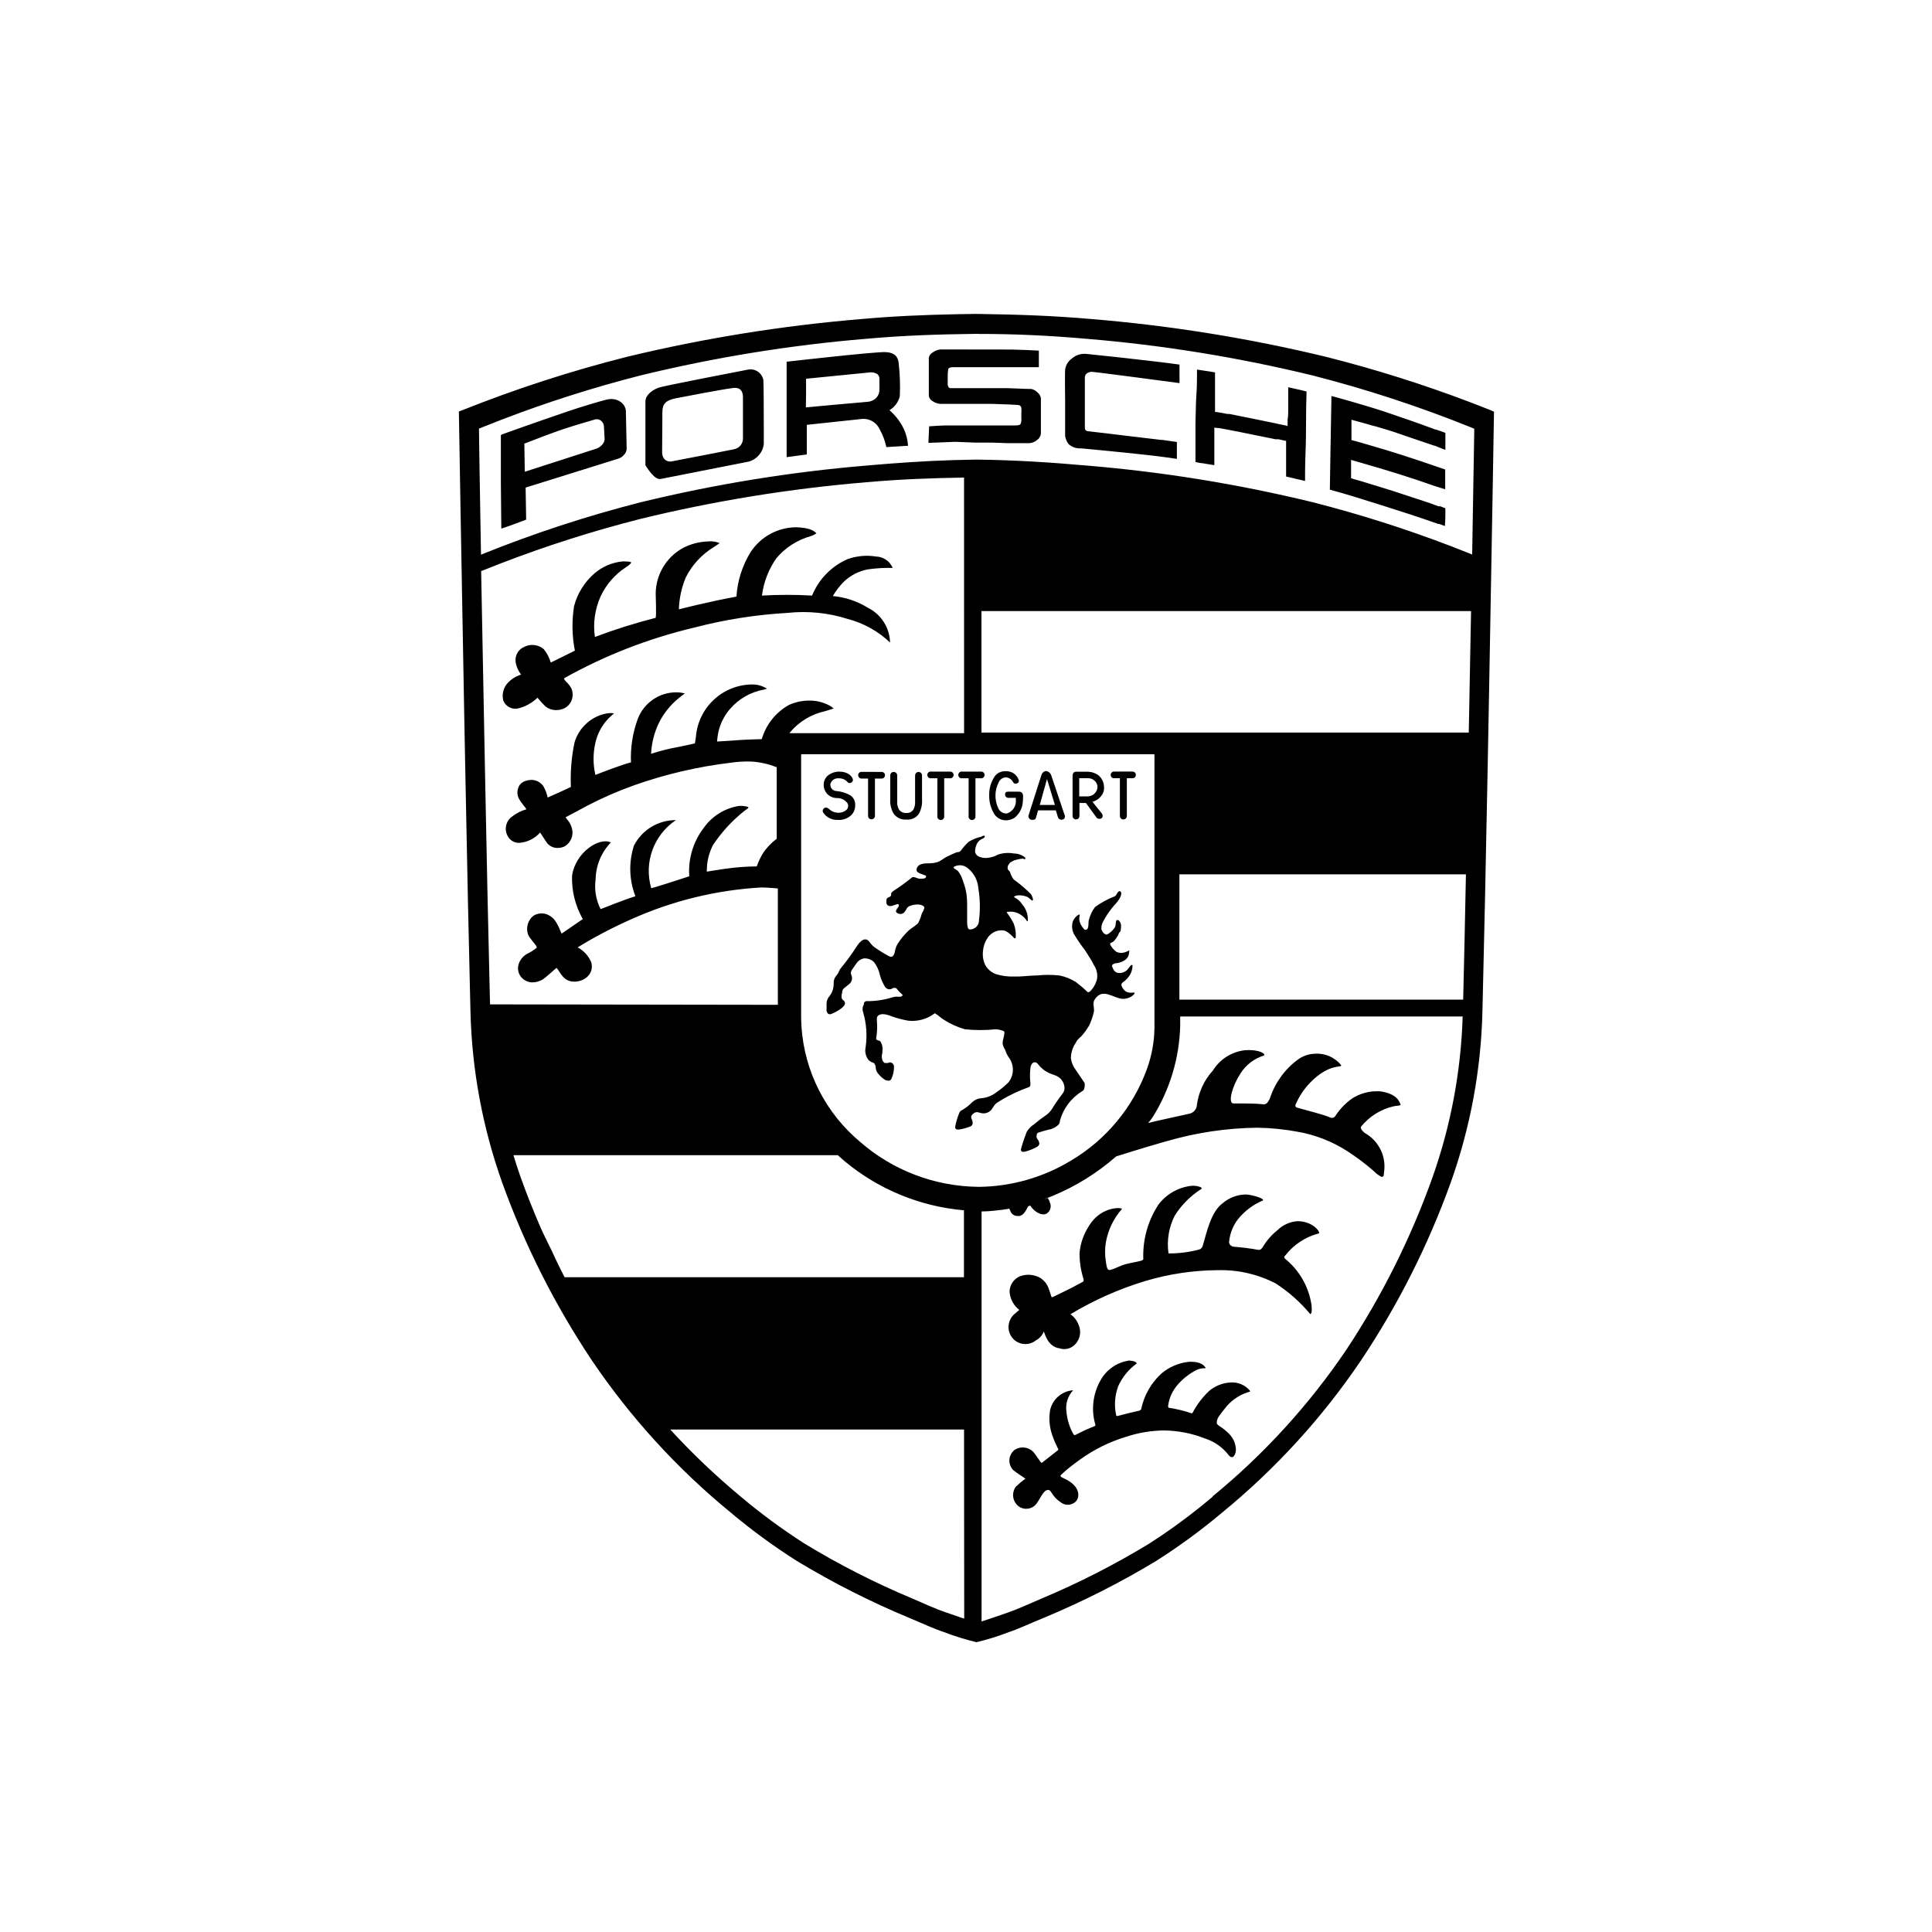 <?xml version="1.0" encoding="UTF-8" standalone="no"?><svg height="80" viewBox="0 0 80 80" width="80" xmlns="http://www.w3.org/2000/svg"><path d="m40.505 13c1.618.022 3.067.07 4.678.21 3.279.27 6.533.794 9.731 1.567 2.03.512 4.028 1.142 5.984 1.886l.836.326.129.059-0.0.025c-.007.413-.096 5.792-.208 11.831l-.014.742-.014.747-.014.75-.014.752c-.07 3.633-.146 7.251-.214 9.96-.055 2.421-.497 4.818-1.309 7.099-.934 2.599-2.182 5.075-3.716 7.372-1.601 2.371-3.54 4.495-5.754 6.307-.865.727-1.777 1.396-2.731 2.002-1.496.903-3.057 1.692-4.67 2.363-.534.214-1.003.442-1.423.582-.44.17-.891.31-1.349.42-.458-.11-.909-.251-1.349-.42-.424-.14-.888-.358-1.423-.582-1.613-.669-3.173-1.459-4.667-2.363-.955-.606-1.869-1.274-2.735-2.002-2.213-1.812-4.152-3.937-5.754-6.307-1.533-2.297-2.781-4.773-3.716-7.372-.811-2.282-1.253-4.678-1.309-7.099-.066-2.618-.138-6.082-.206-9.589l-.015-.752-.014-.738c-.002-.123-.005-.246-.007-.368l-.014-.734c-.117-6.224-.212-11.949-.222-12.577l-.001-.057.136-.052c2.222-.887 4.5-1.626 6.819-2.212 3.2-.772 6.454-1.296 9.735-1.567 1.339-.12 2.571-.17 3.879-.197l.795-.013zm20.06 29.091h-11.696v.398c-.037 1.345-.436 2.655-1.154 3.793l-.085.112-.088.109.324-.081 1.401-.31c.15-.038.263-.161.288-.313.063-.55.298-1.066.671-1.474.289-.467.777-.776 1.323-.837.63-.044.888.17.781.221-.398.123-.739.385-.962.737-.354.544-.5 1.158-.335 1.237l.04.009h.472c.265 0 .531.011.796.037.053-.007.102-.032.14-.07.037-.053.071-.108.1-.166.205-.642.606-1.204 1.146-1.607.212-.161.471-.25.737-.254.408-.025.803.148 1.062.464.092.147-.446-.118-1.279.737-.261.271-.469.588-.612.936 0.0.037.02.07.052.088.387.118 1.065.273 1.404.42.077.03.164 0.0.206-.07.187-.291.43-.542.715-.737.26-.16.554-.255.857-.279l.183-.005h.07c.781.1.829.483.87.542.041.059-.17.055-.265.077-.541.119-1.025.419-1.371.851-.052.096.155.258.155.258.586.325.905.983.796 1.644-.011.118 0 .173-.103.173-.116-.059-.221-.137-.31-.232-.348-.304-.718-.582-1.106-.833-.62-.399-1.313-.671-2.038-.8-.556-.104-1.119-.161-1.685-.17-1.264.014-2.52.2-3.734.553-.019.005-.042.012-.069.019l-.198.056c-.299.086-.76.221-1.214.363l-.226.071-.405.125c-.786.69-1.68 1.245-2.646 1.642l-.365.142.181-.059.042.077c.015.029.028.055.028.055-.001.007-.001.015 0 .022.096.169.044.383-.118.49-.217.114-.531-.092-.667-.317-.018-.026-.092.007-.111.029-.133.288-.262.413-.435.387-.128.001-.244-.078-.288-.199-.015-.033-.041-.07-.041-.103-.243.041-.391.059-.417.059-.17.02-.331.038-.493.048l-.244.008v16.978c.269-.085.682-.229 1.087-.369.405-.14.851-.346 1.368-.568 1.552-.65 3.052-1.415 4.49-2.289.734-.472 1.443-.981 2.123-1.527l.505-.416-.007-.011c2.128-1.743 3.991-3.786 5.533-6.064 1.475-2.228 2.674-4.627 3.572-7.144.759-2.145 1.18-4.394 1.25-6.668zm-20.646 17.103h-12.164l.026.029c.896.975 1.857 1.889 2.875 2.735.834.704 1.713 1.353 2.632 1.943 1.435.875 2.935 1.64 4.486 2.289.516.221.962.431 1.371.568.218.075.422.147.605.208l.176.057zm6.812-2.857c.022 0 .321.011.339.122-.336.242-.602.569-.77.947-.141.385-.169.802-.081 1.202 0 .026.055.026.055.026.306-.081.605-.159.918-.225.026-.015.048-.037.063-.063.117-.568.411-1.084.84-1.474.323-.273.722-.441 1.143-.483.549-.018.634.192.682.243.048.052-.111-.018-.369.092-.313.159-.59.379-.815.649-.203.244-.331.541-.369.855 0 .018.022.063.022.063.317.047.629.122.933.225.017.005.035.005.052 0 .174-.336.402-.641.675-.903.261-.23.595-.361.944-.369.216-.007.428.059.601.188 0 0 .214.166.162.192-.371.102-.705.311-.958.601-.369.45-.383.505-.405.605-.022.1-.015.144.092.214.586.38.649.667.686.899.037.232-.107.549-.295.31-.248-.322-.587-.561-.973-.686-.541-.214-1.117-.328-1.699-.335-.539.005-1.074.095-1.585.265-.686.209-1.333.53-1.913.951l-.254.188c-.18.135-.353.28-.516.435-.074.07.052.111.107.14.675.299.689.748.512.955-.151.155-.387.188-.575.081-.512-.328-.417-.612-.638-.542-.159.048-.313.431-.431.568-.179.227-.506.27-.737.096-.248-.195-.297-.552-.111-.807.125-.121.258-.233.398-.335-.029-.022-.365-.236-.501-.35-.105-.105-.164-.248-.164-.396s.059-.291.164-.396l.033-.033c.269-.195.645-.137.844.129l.262.369c.018.029.044.026.07 0l.645-.505c.012-.015.012-.037 0-.052-.081-.155-.152-.315-.21-.479-.141-.351-.184-.733-.125-1.106.095-.463.487-.807.958-.84-.227.242-.329.575-.276.903.03.325.129.639.291.922.041.052.066.022.085.022.261-.138.529-.261.804-.369.011-.012.018-.028.018-.044-.184-.617-.108-1.283.21-1.843.24-.439.671-.741 1.165-.818zm2.617-7.236c.199-.018.49.07.398.129-.118.076-.231.158-.339.247-.302.244-.561.537-.767.866-.243.481-.332 1.026-.254 1.559.433.002.865-.053 1.283-.166.066-.026.116-.082.133-.151.155-.494.321-1.408.844-1.777.254-.211.57-.332.899-.346.24-.015.877.177.737.251-.395.169-.742.431-1.014.763-.205.263-.333.579-.369.91-.041.184.166.236.166.236.351.026.7.07 1.047.133.103.018.181-.118.203-.159.155-.253.353-.476.586-.66.221-.217.513-.348.822-.369.649-.004.969.468.888.505-.555.143-1.047.468-1.397.922-.018.026-.081.055.018.144.584.48.968 1.161 1.076 1.909 0 .063.041.328-.052.369-.411-.496-.896-.926-1.438-1.275-.741-.382-1.567-.569-2.4-.546-1.015.007-2.024.159-2.997.45-1.085.328-2.125.79-3.096 1.375.155.109.274.264.339.442.134.308.043.667-.221.874-.162.124-.374.16-.568.096-.468-.066-.593-.546-.652-.697-.063.159-.181.29-.332.369-.301.238-.737.189-.977-.111-.226-.287-.199-.699.063-.955.192-.162.229-.199.229-.199-.231-.179-.377-.446-.402-.737-.003-.283.164-.54.424-.652.285-.108.605-.08.866.077.313.221.328.442.442.767.011.011.025.018.041.022.269-.136.748-.354 1.073-.538l.173-.092s.07-.022.044-.122c-.11-.346-.166-.706-.166-1.069.033-.401.166-.788.387-1.124.501-.859 1.452-.781 1.36-.7-.335.383-.561.849-.652 1.349-.05.278-.05.562 0 .84.018.125.033.28.107.321s.38-.118.564-.188c.24-.088.564-.129.785-.188.125-.037.088-.103.088-.133-.017-.776.202-1.54.627-2.19.332-.439.831-.722 1.379-.781zm-14.656-1.268h-13.432c.088.291.184.582.284.874.258.72.539 1.43.844 2.131.14.321.306.63.453.944.113.246.229.491.351.737l.187.369h16.536v-2.772c-1.827-.159-3.56-.875-4.965-2.053-.088-.074-.173-.151-.258-.229zm13.088-16.602-14.574 0c-.022 0-.029.005-.032.017l-.001.024v10.892c.028 1.874.828 3.648 2.204 4.909l.211.185c1.365 1.204 3.125 1.873 4.95 1.887 1.342-.015 2.655-.389 3.804-1.084 1.459-.863 2.573-2.207 3.152-3.8.162-.451.262-.921.297-1.398l.013-.287v-11.316c0-.009-.004-.018-.011-.024zm-7.124 3.399c.033-.022.118-.044.122 0 .004.044-.037.066-.096.1-.091.036-.167.101-.217.184-.062.113-.093.24-.088.369.019.079.071.145.144.181.102.046.213.068.324.063.172-.01.34-.06.49-.144.205-.066.422-.081.634-.044.16-.001.315.048.446.14.052.041.059.088.026.096-.033.007-.066-.022-.103-.022-.11.011-.219.033-.324.066-.14.066-.199.085-.265.206-.026.051-.033.11-.018.166.022.055.096.092.096.133.031.103.08.2.144.288.011.018.07.052.07.052.228.169.444.355.645.557.043.065.073.138.088.214.007.026-.015.055-.037.055-.031-.019-.059-.041-.085-.066-.035-.037-.076-.067-.122-.088-.127-.053-.265-.073-.402-.059-.063 0-.188.059-.118.085.123.059.228.151.302.265.177.195.266.453.247.715h-.033c-.059-.099-.139-.184-.236-.247-.138-.102-.308-.153-.479-.144-.037.004-.125 0-.125.033.107.137.2.284.28.439.081.2.111.416.088.63h-.052c-.054-.062-.113-.12-.177-.173-.064-.058-.136-.105-.214-.14-.159-.036-.325-.012-.468.066-.126.07-.228.175-.295.302-.082.143-.131.303-.144.468-.026.202.007.407.096.59.097.17.251.3.435.369.248.077.507.111.767.1.317.011.634-.044.955-.044.301-.031.605-.031.907 0 .243.048.476.14.686.273.172.131.337.271.494.42.018.011.081-.022.081-.022.15-.144.255-.328.302-.531.029-.197-.017-.399-.129-.564-.088-.195-.247-.417-.369-.619-.169-.216-.324-.443-.464-.678-.077-.158-.093-.339-.044-.509.046-.124.135-.227.251-.291.037-.015.037.015.037.048-.026.083-.026.171 0 .254.04.123.109.235.203.324.048.014.099-.006.125-.048.055-.114.018-.269.055-.369.048-.186.132-.362.247-.516.253-.188.531-.339.826-.45.074-.044.125-.24.21-.21.085.029.063.17-.029.324s-.199.24-.299.369c-.141.176-.264.364-.369.564-.056.096-.08.207-.07.317.022.093.084.171.17.214.052.026.114-.022.159-.055.089-.063.166-.144.225-.236.052-.088.022-.203.07-.295.011-.018.07 0 .088 0 .053.052.088.119.1.192.004.088-.004.176-.022.262-.007.018-.074.063-.074.103-.011.032-.026.063-.044.092-.081.144-.177.265-.288.288-.022.004-.022.048-.022.07.063.118.151.221.258.302.11.052.236.059.35.018.059-.015.181-.074.181-.081v.041c-.001.067-.014.133-.037.195-.037.078-.096.143-.17.188-.113.065-.239.104-.369.114-.063.015-.159.059-.133.122.019.07.052.135.096.192.046.052.111.084.181.088.102.005.203-.023.288-.081.092-.059.14-.17.221-.247.015-.015.059-.004.059.018-.001.129-.034.256-.096.369-.074.125-.173.233-.291.317-.041.023-.07.064-.077.111.017.072.051.139.1.195.047.063.115.106.192.122.077.015.156.015.232 0 .026 0 .026.055 0 .081-.073.074-.165.128-.265.155-.095.032-.197.038-.295.018-.184-.044-.306-.114-.49-.166-.098-.037-.204-.044-.306-.022-.1.037-.186.104-.247.192-.033.041-.056.089-.066.14-.026.147.044.299 0 .442-.044.184-.107.363-.188.534-.077.13-.164.253-.262.369-.092.125-.21.173-.273.31-.027.05-.056.098-.088.144-.084.162-.13.341-.133.523.022.173.089.337.195.476l.369.546c.017.063.017.129 0 .192-.003.067-.041.127-.1.159-.458.279-.789.726-.922 1.246v.029c-.008.036-.025.07-.048.1-.117.118-.27.195-.435.217-.118.033-.243.066-.369.107-.042.008-.078.033-.1.07-.002.01-.002.02 0 .029-.025.065-.013.139.033.192.039.047.064.105.07.166.002.034-.01.067-.033.092-.016.022-.038.04-.063.052-.155.088-.321.155-.494.199-.118.026-.199-.004-.162-.133.063-.229.14-.453.225-.675.075-.13.18-.24.306-.321.154-.131.316-.254.483-.369.111-.074.204-.17.273-.284.134-.219.281-.431.439-.634.061-.084.084-.19.063-.291-.029-.188-.151-.349-.324-.428-.064-.028-.129-.053-.195-.074-.223-.078-.419-.219-.564-.405-.031-.049-.082-.082-.14-.088-.147.004-.188.203-.188.313-.017.161-.017.322 0 .483.011.056.011.114 0 .17-.014.04-.047.069-.088.077-.454.162-.888.376-1.294.638-.058.044-.107.099-.144.162-.011.022-.025.043-.041.063-.103.176-.316.255-.509.188l-.103-.026c-.052-.006-.104.007-.147.037-.035.023-.066.052-.092.085-.011.012-.019.026-.026.041v.074l.052.136v.029c.013.039.009.081-.009.117-.019.036-.051.063-.09.075-.149.06-.305.102-.464.125-.092.011-.173-.022-.151-.129.034-.187.088-.37.162-.546.019-.064.067-.114.129-.136.151-.087.289-.195.409-.321.106-.099.243-.158.387-.166.218-.019.427-.099.601-.232.185-.125.358-.267.516-.424.243-.308.243-.743 0-1.051l-.048-.081c-.044-.07-.066-.17-.103-.24-.048-.072-.08-.154-.092-.24 0-.155.074-.306.074-.461.001-.026-.016-.048-.041-.055-.1-.04-.206-.063-.313-.07-.425.044-.854.044-1.279 0-.318-.09-.62-.228-.896-.409-.122-.077-.195-.162-.317-.232-.033-.029-.037-.022-.066 0-.303.221-.677.324-1.051.288-.23-.038-.455-.096-.675-.173-.166-.063-.435-.17-.593-.037-.066.059-.048.14-.048.214.019.234.01.469-.026.7-.009.022-.009.048 0 .07.024.019.052.034.081.044h.022c.07.022.077.052.114.133.021.044.034.091.037.14.011.046.011.094 0 .14.002.031.002.061 0 .092-.035.1-.035.209 0 .31.019.048.052.09.096.118h.136c.022-.019.052-.029.081-.026h.026c.08.018.137.088.14.17.004.176-.033.35-.107.509-.014.033-.04.059-.074.072-.034.013-.071.011-.103-.005h-.041c-.124-.067-.233-.158-.321-.269-.065-.071-.104-.162-.111-.258 0-.067-.023-.133-.066-.184-.022-.017-.047-.03-.074-.037-.063-.019-.12-.056-.162-.107-.11-.142-.153-.325-.118-.501.074-.493.039-.996-.103-1.474-.028-.08-.028-.167 0-.247l.03-.066.007-.033v-.037c.019-.037.055-.063.096-.07.023-.004.047-.004.07 0 .349-.002.696-.057 1.028-.162.046-.016.095-.024.144-.022h.166c.059 0 .14-.063.059-.111-.071-.062-.136-.13-.195-.203-.023-.042-.072-.062-.118-.048h-.044c-.013.012-.028.022-.044.029-.053.028-.114.034-.171.016-.057-.018-.104-.058-.131-.112-.088-.145-.155-.301-.199-.464-.04-.199-.126-.386-.251-.546-.117-.11-.276-.162-.435-.144-.126.033-.234.114-.302.225-.048.066-.096.129-.14.203-.037.043-.062.095-.074.151v.041c.004.024.011.047.018.07.059.129.023.281-.088.369l-.214.173c-.041.036-.068.086-.074.14-.005.045-.014.089-.026.133-.005.035-.005.071 0 .107.002.008.002.017 0 .026.012.038.037.07.07.092l.029.026c.012.012.022.026.029.041.022.054.01.116-.029.159-.032.039-.067.075-.107.107-.134.101-.282.183-.439.243-.019.004-.039.004-.059 0-.085.007-.118-.136-.118-.136v-.306c.003-.117.049-.228.129-.313.111-.149.169-.33.166-.516-.007-.109.026-.216.092-.302.056-.06.1-.13.129-.206.022-.054.053-.104.092-.147.232-.28.446-.574.641-.881.125-.199.354-.439.542-.166.05.072.111.137.181.192.189.135.386.258.59.369.217.122.251-.096.288-.276.019-.075.048-.147.088-.214.131-.207.287-.396.464-.564.1-.088.24-.173.343-.258.041-.037.052-.044.07-.092.018-.048.055-.114.077-.177.022-.063.033-.125.055-.177.044-.068.078-.143.1-.221v-.037c-.009-.023-.026-.043-.048-.055-.07-.041-.151-.062-.232-.059-.117.001-.232.025-.339.07-.055.025-.099.07-.122.125-.026.052-.06.101-.1.144-.086.074-.213.074-.299 0-.055-.037-.029-.1 0-.144.03-.037.057-.076.081-.118.007-.018.007-.038 0-.055v-.022c-.032-.018-.071-.018-.103 0l-.192.063c-.015.003-.03.003-.044 0-.039.007-.079-.001-.111-.024s-.053-.058-.059-.097c-.005-.042-.005-.084 0-.125.002-.054.039-.101.092-.114.044-.015.103-.041.103-.1v-.052c.004-.021.015-.04.029-.055.021-.022.044-.042.07-.059.258-.166.501-.343.737-.534.037-.043.1-.052.147-.022h.022c.107.055.229.071.346.044.042-.001.08-.027.096-.066v-.037c-.023-.022-.051-.037-.081-.044l-.136-.048c-.041-.016-.081-.036-.118-.059-.047-.028-.071-.083-.059-.136.052-.24.335-.24.553-.24.109-.002.217-.02.321-.052.133-.048.24-.151.369-.214.129-.063.269-.133.405-.184.041-.022.074-.004.111-.022.031-.01.058-.03.077-.055.096-.134.206-.258.328-.369.167-.099.349-.17.538-.21zm-.737-14.855c-1.386.022-2.658.07-4.055.195-3.153.262-6.281.77-9.355 1.519-1.953.497-3.874 1.108-5.754 1.832l-.803.317h-.029c.099 5.104.232 12.426.353 17.326l.016.625 11.917.018v-4.818c-.225-.018-.487-.041-.689-.041-1.862.106-3.689.554-5.389 1.32-.762.337-1.501.725-2.212 1.161.254.135.453.354.564.619.118.405-.195.781-.678.8s-.608-.409-.759-.571c-.044.026-.453.413-.59.49-.12.069-.256.107-.394.111-.186.004-.364-.077-.483-.221-.109-.134-.152-.31-.118-.479.048-.206.182-.382.369-.483.144-.07.279-.156.402-.258-.033-.136-.299-.358-.369-.549-.093-.277-.005-.582.221-.767.22-.141.504-.132.715.022.273.162.417.667.457.715.14-.103.608-.409.877-.601-.311-.544-.466-1.165-.446-1.791.133-.962 1.124-1.615 1.607-1.382-.394.408-.619.951-.63 1.519-.06.425.012.859.206 1.242 0 0 1.054-.42 1.441-.534-.262-.672-.283-1.415-.059-2.101.335-.649 1.006-1.054 1.736-1.051-.921.615-1.335 1.758-1.021 2.82.214-.048 1.427-.446 1.574-.494-.052-.722.163-1.439.605-2.013.349-.489.881-.815 1.474-.903.125-.005.249.011.369.048-.003.038-.004.046-.051.08l-.045.031-.081.059c-.501.399-.937.874-1.29 1.408-.133.26-.216.543-.244.832l-.011.218v.048s.623-.107 1.106-.162c.483-.055.962-.055.962-.055.073-.208.169-.407.288-.593.114-.157.244-.301.389-.43l.15-.123v-2.967h-.022c-.328-.131-.676-.208-1.028-.229-.283-.01-.567.006-.848.048-1.371.163-2.72.478-4.022.94-.651.233-1.286.509-1.899.827l-.456.246-.468.247.052.074c.139.149.223.342.236.546.004.235-.117.455-.317.579-.091.047-.192.071-.295.07-.187.007-.364-.084-.468-.24-.021-.035-.118-.181-.188-.287l-.074-.111c-.22.249-.528.402-.859.428-.204.007-.394-.105-.487-.288-.153-.281-.067-.633.199-.811.173-.134.371-.233.582-.291 0 0-.1-.144-.151-.203-.063-.072-.117-.151-.162-.236-.069-.135-.081-.291-.033-.435.033-.113.11-.207.214-.262.105-.051.219-.079.335-.081.202-.001.39.1.501.269.081.144.14.299.173.461.114-.048.763-.339.962-.439-.027-.618.024-1.237.151-1.843.172-.578.633-1.024 1.216-1.176.328-.074.417-.022.417-.022-.081.066-.159.14-.236.214-.266.279-.451.626-.534 1.003-.1.437-.1.89 0 1.327.321-.125 1.124-.435 1.474-.52-.026-.611.07-1.221.28-1.795.249-.661.879-1.101 1.585-1.106.124-0.0.248.016.369.048-.09.06-.176.125-.258.195-.333.272-.607.609-.804.992-.202.409-.318.856-.339 1.312.37-.122.748-.217 1.132-.284.19-.036.581-.125.666-.144l.016-.004.041-.254c.088-1.223 1.1-2.174 2.326-2.186.176-.003.349.036.505.112l.114.065-.133.037c-.549.1-1.046.386-1.408.811-.213.25-.368.545-.453.863-.026.104-.046.209-.059.316l-.015.16.944-.063c.251-.018.907-.037.907-.037.174-.601.578-1.11 1.124-1.415.265-.12.553-.182.844-.181.285-.004.566.063.818.195.07.034.135.079.192.133-.111.041-.387.118-.387.118-.551.125-1.047.427-1.412.859-.017.01-.023.026-.025.036l-.001.008h7.225zm20.782 16.429h-11.865v5.19h11.751c.037-1.519.077-3.295.114-5.19zm-20.616-.247c-.158-.141-.387-.169-.575-.07-.018.011-.018.037-.018.055.052.041.106.079.162.114.032.031.058.067.077.107.022.041.037.041.077.136s.07.181.103.28c.053.156.091.316.114.479.015.133.022.268.022.402v.756c.007.159.033.269.103.269.015.004.03.004.044 0 .193-.014.343-.175.343-.369.057-.442.048-.891-.026-1.331-.022-.324-.177-.624-.428-.829zm1.563-4.022c.242-.014.463.138.538.369.009.027.006.057-.008.083s-.038.043-.066.05c-.056.031-.126.011-.159-.044-.057-.118-.172-.196-.302-.206-.139.008-.259.098-.306.229-.08.158-.123.332-.125.509-.003.18.033.359.107.523.058.151.207.247.369.236.238-.078.391-.31.369-.56v-.088h-.328c-.072-.008-.124-.072-.118-.144 0-.052.015-.111.136-.111h.439c.144 0 .17.107.17.203.001.117-.009.235-.029.35-.045.214-.165.405-.339.538-.105.062-.225.095-.346.096-.226-0-.431-.133-.523-.339-.117-.217-.174-.461-.166-.708-.006-.245.057-.486.181-.697.094-.192.296-.306.509-.288zm-1.847.014.041.001h.811c.068.011.117.07.117.138 0 .069-.05.127-.117.138h-.262l.001 1.605c-.005.041-.028.078-.064.102-.048.031-.109.031-.157 0-.048-.031-.073-.087-.063-.143v-1.563h-.265c-.055.009-.11-.015-.14-.062-.03-.046-.03-.106 0-.153.03-.046.085-.071.14-.062zm-1.283 0 .041.001h.811c.068.011.117.07.117.138 0 .069-.05.127-.117.138h-.273v1.563c.009.056-.016.112-.063.143-.048.031-.109.031-.157 0-.048-.031-.073-.087-.063-.143v-1.563h-.254c-.055.009-.11-.015-.14-.062-.03-.046-.03-.106 0-.153.03-.046.085-.071.14-.062zm-3.756.004c.417.004.557.258.557.346s-.14.181-.221.088c-.092-.107-.228-.165-.369-.159-.153-.014-.295.079-.343.225-.022.142.075.276.217.299.216.014.427.077.616.184.132.095.204.251.192.413.002.148-.053.291-.155.398-.154.148-.366.222-.579.203-.243.009-.473-.113-.601-.321-.026-.071.008-.15.077-.181.069-.016.142.008.188.063.101.092.232.143.369.144.124.004.245-.038.339-.118.071-.068.091-.172.052-.262-.096-.147-.263-.234-.439-.229-.146.001-.288-.055-.394-.155-.118-.119-.176-.284-.159-.45.016-.151.1-.287.229-.369.126-.083.273-.125.424-.122zm8.559-.026c.092.013.17.075.203.162l.553 1.64c.024.049.024.106 0 .155-.029.04-.076.062-.125.059-.064.001-.122-.039-.144-.1l-.088-.288h-.737l-.081.291c-.026.103-.092.103-.162.103-.051.001-.098-.024-.125-.066-.028-.032-.038-.077-.026-.118l.534-1.67c.023-.093.103-.161.199-.17zm-5.286.037c.079 0 .144.064.144.144v.992c.015.207-.03.415-.129.597-.118.169-.318.261-.523.24-.203.014-.399-.076-.52-.24-.108-.181-.158-.391-.144-.601v-.988c-.001-.038.014-.076.041-.103.027-.027.064-.042.103-.041.079 0 .144.064.144.144l0 1.171c.007.09.036.178.085.256.07.089.179.137.291.129.112.01.22-.039.288-.129.058-.106.085-.226.077-.346v-1.08c0-.079.064-.144.144-.144zm8.883-.015c.068.011.117.07.117.138 0 .069-.05.127-.117.138h-.258v1.563c0 .079-.064.144-.144.144-.079 0-.144-.064-.144-.144v-1.563h-.265c-.068-.011-.117-.07-.117-.138 0-.069.05-.127.117-.138zm-1.928.007c.168-.007.335.04.476.133.148.113.239.286.247.472.021.168-.039.337-.162.453-.073.077-.164.135-.265.17l-.048.018.369.461c.032.034.05.079.052.125-.001.034-.016.067-.042.089-.026.022-.06.033-.094.029-.052.001-.1-.024-.129-.066l-.428-.59h-.269v.553c-.006.074-.07.13-.144.125h-.022c-.075-.011-.127-.08-.118-.155v-1.662c.001-.04.014-.078.037-.111.03-.033.074-.049.118-.044zm-8.474.007c.037.002.071.019.096.046.024.028.036.064.033.101-.006.076-.071.133-.147.129h-.269v1.567c-.011.07-.071.121-.142.121-.071 0-.131-.051-.142-.121v-1.567h-.284c-.076-.008-.132-.075-.125-.151.002-.037.019-.071.047-.095.028-.024.064-.035.101-.031zm6.838.295-.299 1.073h.627zm1.677-.033h-.343v.752h.335c.227.006.416-.172.424-.398-.006-.096-.05-.186-.122-.251-.079-.074-.186-.112-.295-.103zm15.883-6.922h-20.273v5.031l20.177-.001.017-.865c.021-1.153.042-2.28.063-3.363zm-27.966-3.472c.582.022.741.136.859.251-.071.052-.151.092-.236.118-.553.155-1.048.472-1.419.91-.325.46-.531.993-.601 1.552.691-.041 1.384-.041 2.075 0 .275-.677.804-1.22 1.474-1.511.376-.133.779-.17 1.172-.107.304.008.575.192.693.472-.341-.008-.683.012-1.021.059-.384.071-.738.254-1.017.527-.171.174-.319.368-.442.579.516.047 1.015.214 1.456.487.548.272.9.826.914 1.438-.492-.47-1.096-.806-1.755-.977-.801-.254-1.645-.34-2.481-.251-1.312.074-2.614.279-3.885.612-1.88.445-3.689 1.15-5.374 2.094-.018.129.313.247.35.616.027.25-.098.492-.317.616-.114.059-.24.089-.369.088-.154-0-.304-.051-.428-.144-.121-.115-.234-.238-.339-.369-.23.223-.517.378-.829.45-.252.041-.499-.1-.59-.339-.064-.264.011-.542.199-.737.15-.155.336-.269.542-.332-.122-.154-.201-.337-.229-.531-.031-.255.106-.501.339-.608.268-.145.598-.11.829.088.132.163.23.351.288.553.087-.042.227-.111.375-.184l.222-.11.174-.087c.053-.026.1-.05.137-.068l.079-.039c.007-.004.011-.005.011-.005-.119-.608-.13-1.232-.033-1.843.138-.525.431-.996.84-1.353.334-.287.749-.462 1.187-.501.295.004.335.026.335.041 0 .015-.004.07-.225.21-.452.295-.812.712-1.039 1.202-.236.525-.318 1.107-.236 1.677.824-.31 1.665-.575 2.518-.793.033-.162 0-.826 0-.995.004-.781.426-1.499 1.106-1.884.327-.175.691-.272 1.062-.284.163-.018.328.007.479.07-.044.037-.236.162-.236.162-.501.302-.907.741-1.168 1.264-.173.418-.269.864-.284 1.316 0 0 1.279-.328 2.385-.527.041-.653.242-1.286.586-1.843.413-.631 1.111-1.016 1.865-1.028zm7.556-8.006h-.133c-1.548.018-2.949.066-4.497.203-3.153.262-6.281.77-9.355 1.519-1.952.498-3.874 1.11-5.754 1.833l-.803.316-.129.052.001.059c.004.351.029 2.239.078 4.869l.006.295.044-.022c2.136-.861 4.326-1.579 6.558-2.149 3.074-.748 6.202-1.257 9.355-1.522 1.244-.109 2.385-.188 3.588-.226l.916-.021h.133c1.541.022 2.945.111 4.49.247 3.154.262 6.284.77 9.359 1.519 1.951.498 3.871 1.108 5.751 1.83l.803.316.044.022c.052-3.059.088-5.172.088-5.208-.043-.023-.087-.042-.133-.059-2.134-.861-4.324-1.579-6.554-2.149-3.075-.749-6.205-1.257-9.359-1.519-1.548-.136-2.941-.203-4.497-.203zm-14.84 2.794c.108.063.189.162.229.278l.022.09.033 1.563c.007.114-.04.224-.125.299-.035.042-.078.076-.125.103l-.074.033-3.859 1.205.022 1.327s-.815.31-.996.361l-.033.007-.018-1.876v-1.968c0-.033.018-.044.074-.063s1.224-.442 2.698-.944c.435-.151 1.452-.461 1.662-.498.168-.033.342-.004.49.081zm29.47-.221c.066.011 1.511.417 2.212.652.7.236 1.404.479 2.094.737h.026l.159.055.225.081v.704l-.262-.1-.181-.074h-.022c-.453-.159-.888-.295-1.301-.442-.413-.147-.8-.265-1.168-.369h-.018l-.321-.092-.332-.092-.284-.077v.84l.177.048.122.033.217.063.217.063c.472.136.94.276 1.408.428.468.151.933.306 1.386.464l.107.037.247.085v.818l-.24-.074-.17-.052c-.479-.17-.98-.339-1.5-.501-.52-.162-1.051-.321-1.578-.472l-.409-.118v.759l.166.052.324.092.313.096.129.041.129.037c.453.14.892.276 1.312.42s.874.276 1.242.424h.081l.07.029.136.052c.008.246.002.492-.018.737l-.24-.088h-.048l-.044-.018c-.77-.276-1.6-.534-2.278-.752-.678-.217-1.526-.479-2.153-.649.004-.339.015-.98.026-1.585.004-.202.009-.518.015-.852l.006-.336c.01-.558.019-1.076.019-1.105zm-5.57-1.095.243.037.173.026.144.022.188.033v1.64h.059l.229.037.225.044h.088l.933.188.899.184.118.026.118.026.144.029.192.041v-.251c.026-.133.026-.391.026-.391v-.958l.398.088c.107.022.214.048.317.077h.041v.14c-.022.568-.015 1.146-.022 1.699-.007.553-.037 1.08-.037 1.537v.339l-.232-.055-.147-.033-.166-.041-.24-.055v-1.474l-.155-.033-.159-.037h-.125l-1.423-.288c-.435-.085-.781-.155-.925-.177h-.063l-.122-.018v1.556l-.302-.048-.195-.033-.085-.007-.199-.041v-1.611c.015-.394.011-.793.037-1.154.026-.361.026-.678.026-.903zm-18.582 0c.292-.052.571.14.627.431.013.127.017 1.3.018 2.044l0.0.599c-.035.351-.283.644-.623.737l-3.649.719c-.276.055-.63-.575-.63-.575v-2.628c0-.288.321-.509.59-.59.117-.035.787-.172 1.523-.318l.446-.088c.818-.161 1.6-.312 1.699-.331zm-6.266 2.057h-.044s-.747.213-1.228.37l-.106.035c-.149.048-.362.126-.586.209l-.271.101c-.403.152-.769.294-.769.294s.016.971.018 1.14l0.0.025 2.949-.951c.088-.029.167-.078.232-.144.073-.064.118-.154.125-.251 0-.111-.029-.442-.029-.549-.009-.072-.041-.139-.092-.192-.052-.055-.123-.087-.199-.088zm5.705-1.299-.095.009c-.439.055-1.873.332-2.352.424-.391.077-.546.225-.546.56l-.011 1.681c0 .236.159.413.398.369.24-.044 2.341-.45 2.58-.501.223-.042.38-.242.369-.468v-1.696c0-.225-.1-.424-.439-.369zm14.528-1.41 1.393.147c.84.096 1.887.21 2.499.299v.767c-.45-.059-3.299-.442-3.631-.468-.077 0-.152.025-.214.07-.054.047-.081.117-.074.188v2.079c-0.0.03.012.06.033.081.02.023.047.037.077.041.509.052 1.003.118 1.537.181l1.522.181h.055l.251.037.335.048v.7l-.288-.044c-.623-.088-1.213-.147-1.843-.214-.63-.066-1.239-.122-1.814-.177h-.081c-.057-.002-.114-.009-.17-.022-.103-.026-.198-.076-.276-.147-.045-.048-.08-.104-.103-.166-.029-.063-.047-.13-.052-.199l-0-1.418c-.001-.078-.006-.409-.007-.722l-0-.258c.001-.16.003-.29.008-.337.027-.185.13-.351.284-.457.153-.134.354-.201.557-.188zm-8.317-.071.056.001c.409.026.501.24.523.453.053.454.069.911.048 1.368-.056.245-.211.456-.428.582.237.207.432.457.575.737.112.231.178.481.195.737l-.899.055c-.055-.258-.148-.507-.276-.737-.125-.275-.406-.446-.708-.431l-2.311.247v1.227l-.417.055-.417.055v-3.951s3.705-.424 4.114-.398zm5.279-.106c.417.011.693.022 1.106.044v.686h-3.572c-.111.007-.159.029-.181.077-.017.112-.024.226-.022.339v.291c-0.0.047.016.092.044.129.016.017.037.028.059.033h2.381c.335.007.671.033.98.033.095.021.183.07.251.14.078.059.13.146.144.243v1.474c-.014.107-.075.203-.166.262-.087.074-.196.118-.31.125h-.914l-.616-.022h-.686l-.859-.033-1.106.044.029-.686c.221-.015.52-.037.785-.037h2.779c.129 0 .192-.015.225-.063.03-.08.04-.166.029-.251v-.184c.009-.08.009-.16 0-.24-.018-.063-.063-.111-.162-.111-.343-.022-1.08-.044-1.08-.044h-2.101c-.118-.005-.232-.043-.328-.111-.083-.043-.142-.122-.159-.214v-1.589c.019-.091.077-.169.159-.214.091-.067.198-.11.31-.125zm-5.865.944-2.669.265v.593l-.007.593 1.283-.118 1.283-.114c.13-.011.253-.067.346-.159.086-.091.133-.211.133-.335v-.435c.008-.08-.022-.159-.081-.214-.086-.055-.186-.082-.288-.077z" fill-rule="evenodd"/></svg>
